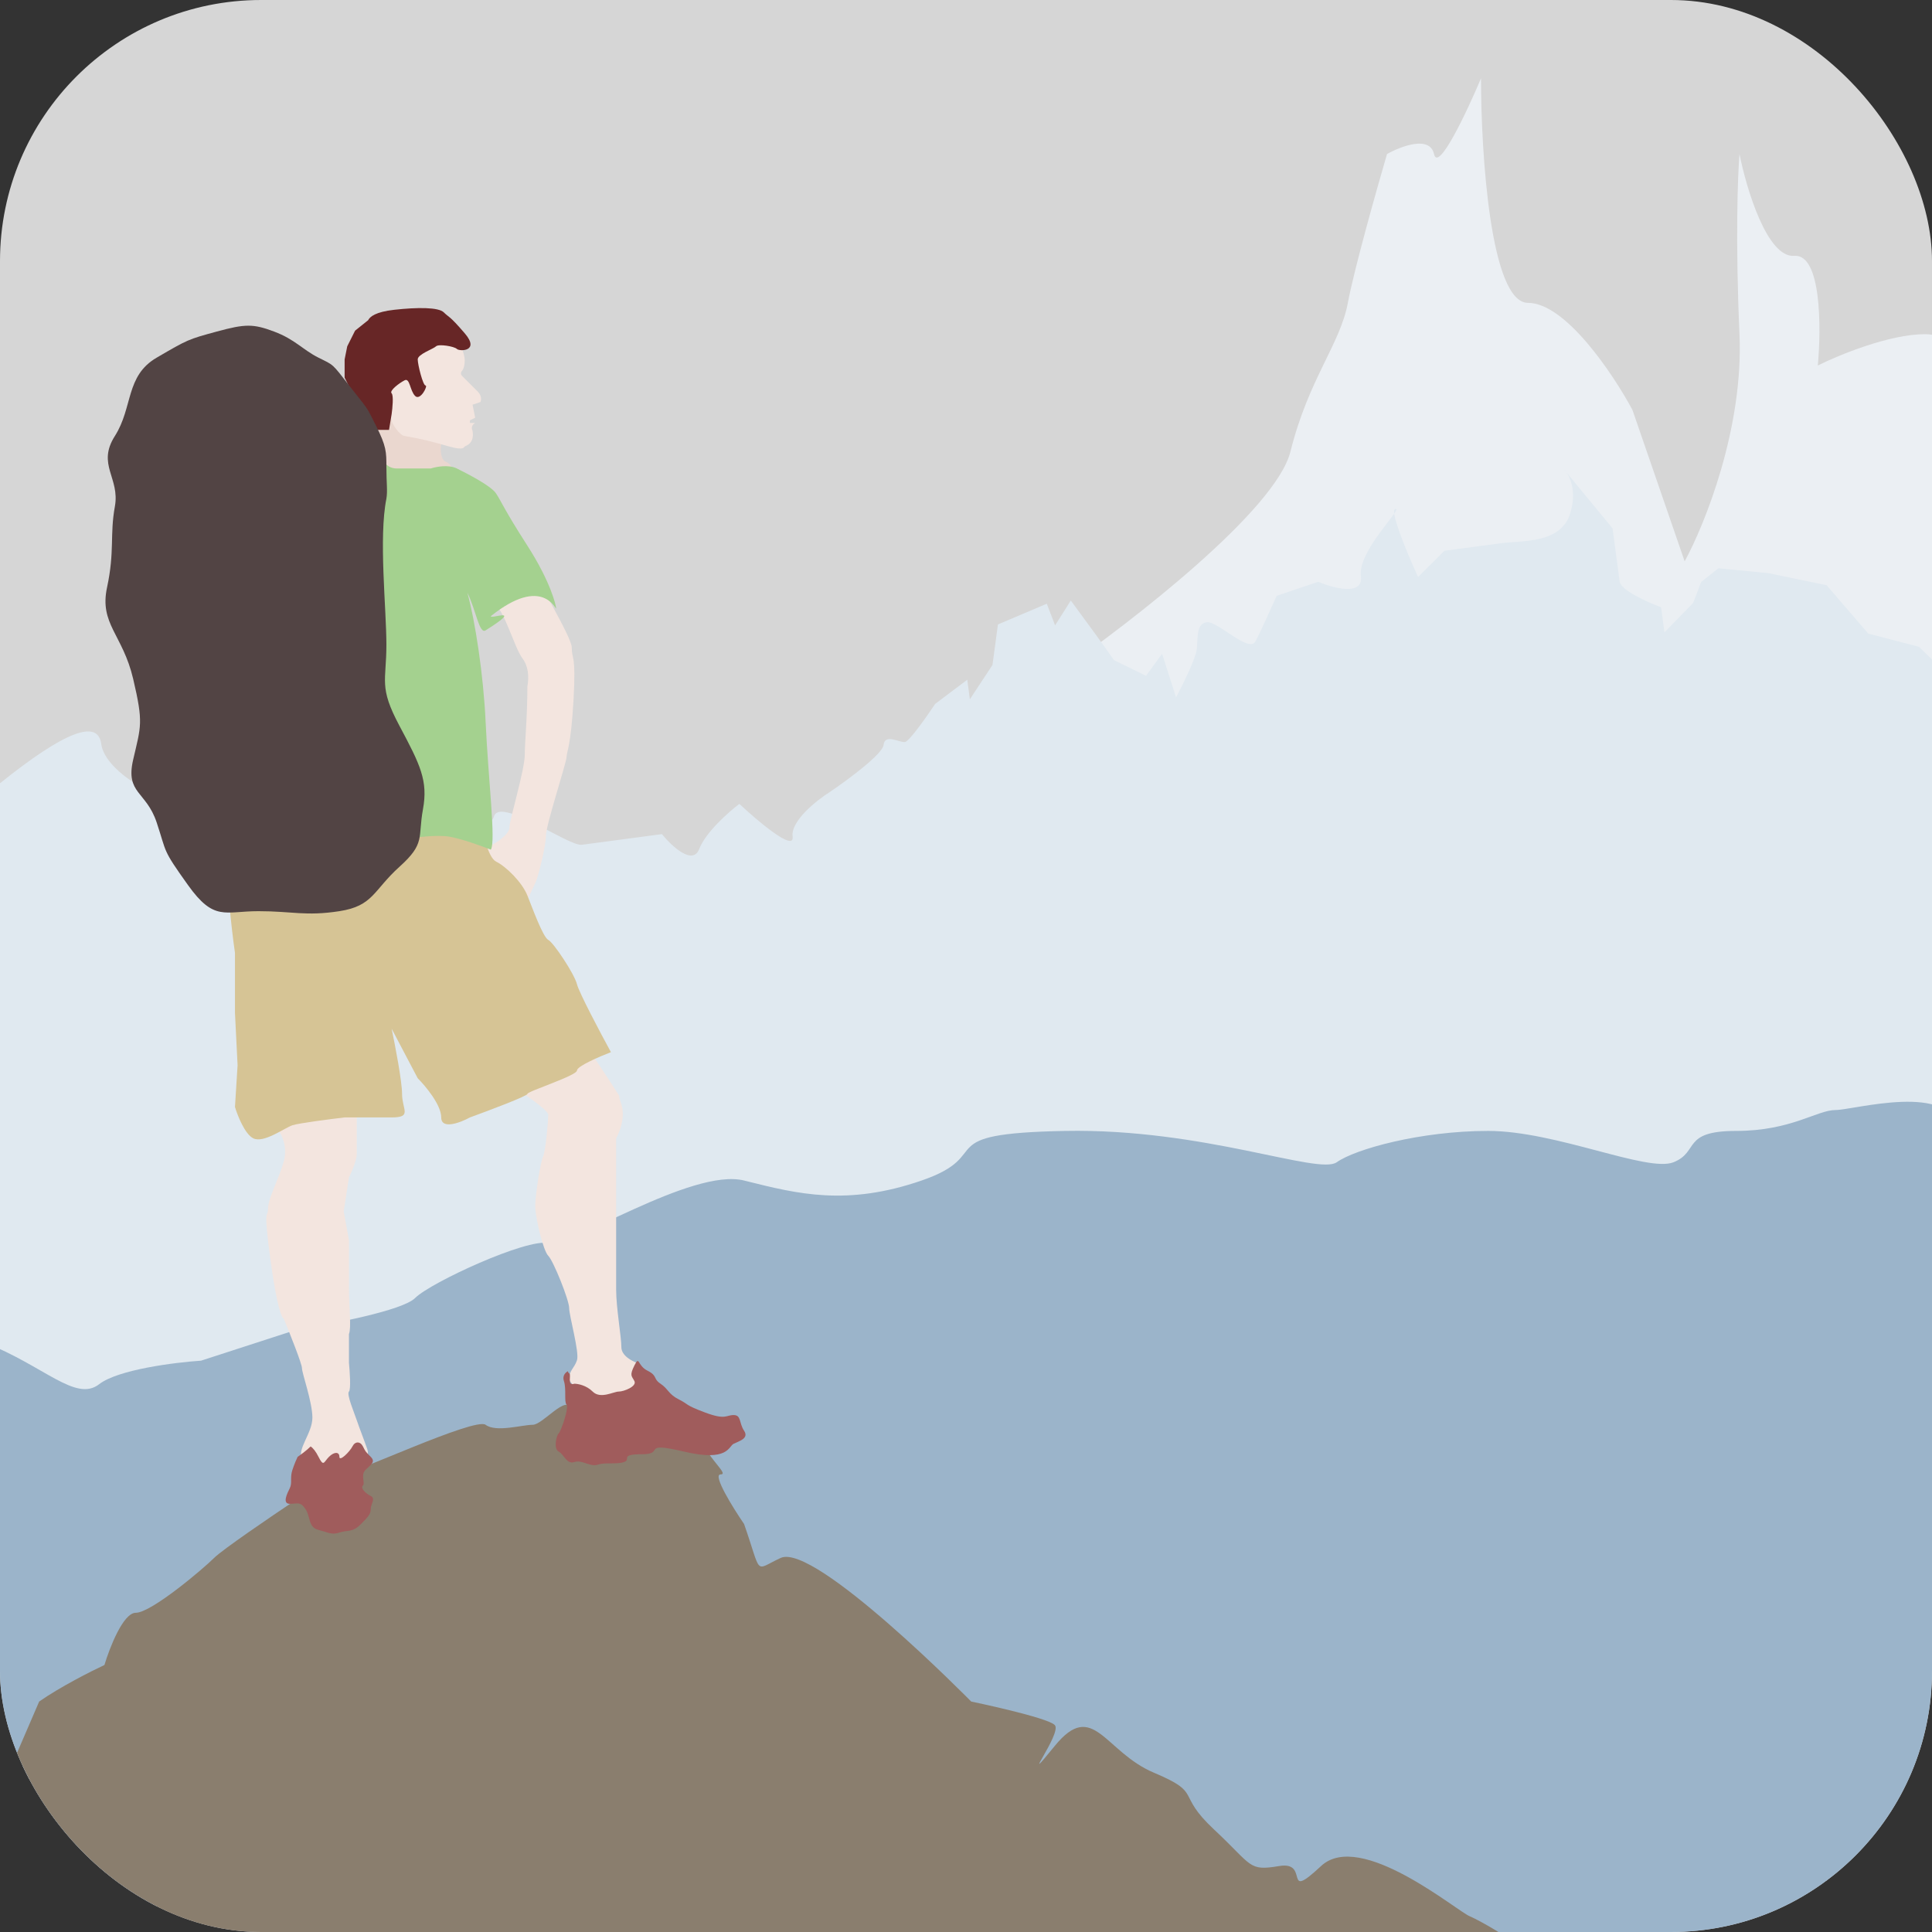 <svg width="370" height="370" viewBox="0 0 370 370" fill="none" xmlns="http://www.w3.org/2000/svg">
<rect x="0" y="0" width="370" height="370" fill="#333333" stroke="none"/>
<g clip-path="url(#clip0)">
<rect width="370" height="370" rx="50" fill="white" fill-opacity="0.8"/>
<path d="M247.13 86.5C244.33 97.7 216.63 119.167 203.13 128.5C201.13 133.667 196.53 144 194.13 144C191.13 144 241.13 156.5 233.13 158C226.73 159.2 290.13 166.5 322.63 170L387.63 144C390.13 127.833 393.63 95.2 387.63 94C380.13 92.5 379.13 83 374.63 78.5C370.13 74 377.13 64 368.63 64C361.83 64 352.13 68 348.13 70C348.797 62.833 348.83 48.6 343.63 49C338.43 49.4 334.463 36.167 333.13 29.5C332.797 33.5 332.33 46 333.13 64C333.93 82 326.463 100.5 322.63 107.5L312.63 78.5C308.963 71.667 299.83 58 292.63 58C285.43 58 283.63 29.333 283.63 15C280.963 21.333 275.43 33.1 274.63 29.5C273.83 25.9 268.297 28 265.63 29.5C263.63 36.333 259.33 51.6 258.13 58C256.63 66 250.63 72.5 247.13 86.5Z" fill="#EBEFF3"/>
<path d="M19.386 142.46C18.745 137.645 12.314 140.135 0.095 149.931L-8.749 153.831L-14.648 195.458L4.736 340.995L399.733 291.652L398.494 200.333L383.964 134.199L378.853 134.88L367.503 123.867L357.804 121.347L349.806 112.066L338.574 109.75L329.089 108.835L325.796 111.451L324.251 115.469L318.759 121.102L318.118 116.286C315.566 115.355 310.406 113.066 310.178 111.353L308.824 101.187L300.033 90.525C299.855 90.265 299.679 90.056 299.519 89.902L300.033 90.525C300.955 91.881 301.896 94.644 300.659 98.463C298.816 104.154 291.447 103.502 287.358 104.046L279.18 105.136L276.625 105.476L271.573 110.505C269.982 107.027 267.299 100.692 267.012 98.36C267.423 97.76 267.56 97.426 267.236 97.469C267.007 97.5 266.946 97.824 267.012 98.36C265.478 100.598 260.12 106.532 260.626 110.33C261.139 114.182 255.388 112.661 252.448 111.419L244.485 114.113C243.553 116.234 241.441 120.944 240.443 122.82C239.194 125.164 233.157 118.889 231.112 119.161C229.068 119.434 229.424 122.109 229.198 124.317C229.017 126.084 226.476 131.215 225.227 133.559L222.554 125.202L219.475 129.424L213.354 126.428L210.157 121.952L205.071 115.006L202.063 119.763L200.471 115.619L191.116 119.588L190.07 127.351L185.742 133.917L185.244 130.172L179.098 134.802C177.509 137.192 174.127 141.999 173.309 142.108C172.287 142.244 169.446 140.444 169.22 142.652C169.039 144.419 162.314 149.381 158.974 151.641C156.414 153.252 151.395 157.224 151.794 160.221C152.193 163.217 145.162 157.292 141.596 153.955C139.548 155.499 135.142 159.389 133.905 162.603C132.669 165.818 128.628 162.036 126.762 159.743L111.429 161.785C108.873 162.125 95.621 152.455 94.587 156.405C93.553 160.354 68.283 165.898 66.464 163.962C65.01 162.413 57.389 149.197 53.76 142.783L27.824 151.138C25.225 149.851 19.899 146.313 19.386 142.46Z" fill="#E0E9F0"/>
<path d="M19 265.084C14.5 268.584 8.5 261.584 -3 257.084L-5 363.084L256 378.084L351.5 371.5L373 349.584C374 308.417 375.8 224.184 375 216.584C374 207.084 355 212.584 351.5 212.584C348 212.584 343 216.584 332.5 216.584C322 216.584 325.5 220.584 320.5 222.584C315.5 224.584 298 216.584 285 216.584C272 216.584 259.5 220.084 256 222.584C252.5 225.084 230.5 216.084 204 216.584C177.5 217.084 191 221.084 176.5 226.084C162.204 231.013 152.769 228.653 142.922 226.189L142.5 226.084C132.5 223.584 109 239.084 105 238.084C101 237.084 82.5 245.584 79.5 248.584C77.1 250.984 63.5 253.584 57 254.584L38.5 260.584C33.5 260.917 22.6 262.284 19 265.084Z" fill="#9BB4CA"/>
<path d="M20 318.866C17.5 320.033 11.5 323.066 7.5 325.866L-5 354.866L41 377.866H109.5L281.5 372.866C302 377.866 283.5 367.8 281.5 367C279 366 260.5 350.366 253 357.366C245.5 364.366 251 356.366 245 357.366C239 358.366 240 357.366 232.5 350.366C225 343.366 230.5 343.5 221 339.5C211.5 335.5 209.371 325.315 202 334.366C194.629 343.417 203.5 331.866 202 330.366C200.5 328.866 186 325.866 186 325.866C186 325.866 156 295.366 149.5 298.366C144.3 300.766 146 301.866 142.5 291.866C140.333 288.699 136.4 282.366 138 282.366C140 282.366 134 278.366 133.5 272.866C133 267.366 115 272.866 115 269.866C115 266.866 110.5 272.866 109.5 269.866C108.5 266.866 104 272.866 102 272.866C100 272.866 95 274.366 93 272.866C91 271.366 67.5 282.366 65.5 282.366C63.9 282.366 58.833 285.699 56.5 287.366C52 290.366 42.6 296.766 41 298.366C39 300.366 29 308.866 26 308.866C23.6 308.866 21 315.533 20 318.866Z" fill="#8A7E6E"/>
<path d="M54.327 222.5C55.127 219.7 53.993 217.333 53.327 216.5L68.327 210V216.5V221C68.327 222.2 67.327 224.5 66.827 225.5L65.827 232L66.827 237.5V246.5C66.827 250.676 67.327 254.167 66.827 255.5V261C66.993 262.667 67.227 266.1 66.827 266.5C66.327 267 67.827 270.5 68.327 272C68.827 273.5 69.827 276 70.327 277.5C70.827 279 69.827 279.5 68.827 279.5H65.827L62.327 283C61.493 282.833 59.827 282.6 59.827 283C59.827 283.5 58.827 281.5 57.827 279.5C56.827 277.5 59.827 274.5 59.827 271.5C59.827 268.5 57.827 263 57.827 262C57.827 261.2 55.493 255.333 54.327 252.5C53.993 252.5 53.027 250.3 51.827 241.5C50.327 230.5 51.327 233.5 51.327 231.5C51.327 229.5 53.327 226 54.327 222.5Z" fill="#F3E5DF"/>
<path d="M105 213.5C105 212.5 99.5 209 99 208.5V207.5V205.5L107.5 197C109 198.333 112.1 201 112.5 201C112.874 201 116.485 206.54 118.587 209.848C118.657 209.858 118.843 210.187 119 210.5C118.871 210.295 118.732 210.077 118.587 209.848C118.508 209.836 118.576 210.228 119 211.5C119.8 213.9 118.667 216.833 118 218V232.5V247C118 250.5 119 256 119 258C119 259.6 121 260.667 122 261L122.5 264L120 269.5L114 268C112.333 267.167 109 265.2 109 264C109 262.5 110 262 110.5 260.5C111 259 109 252 109 250.5C109 249 106 241.5 105 240.5C104 239.5 102.5 233 102.5 231C102.5 229 103.5 222.5 104 221.5C104.5 220.5 105 214.5 105 213.5Z" fill="#F3E5DF"/>
<path d="M85.5 88.5C84.3 88.1 84.333 86 84.5 85L81.5 81.5L73 79V80.5L70.5 81.5V86.5V90L75.5 92H87C87 91 86.7 88.9 85.5 88.5Z" fill="#EAD7CF"/>
<path d="M89 69C89 67.5 87.5 64.5 87.5 64L81.5 62.5L75.5 66L71 68.5L73 77C73.667 78 75 80.1 75 80.5C75 81 76.397 83.316 77.5 83.5C80.5 84 82.5 84.5 86 85.5C88.8 86.3 88.833 85.667 89 85.5C89.333 85.333 90.9 84.9 90.5 82.5C90.1 81.7 90.667 81.167 91 81H90V80.5L91 80L90.5 77.5L92 77C92.167 76.667 92.3 75.8 91.5 75L88.5 72C88.1 71.6 88.333 71.167 88.5 71C88.667 70.833 89 70.2 89 69Z" fill="#F3E5DF"/>
<path d="M75.5 59.328C71.9 59.728 70.833 60.662 70.5 61.328L68 63.328L66.5 66.328L66 68.828V72.328L67.5 75.328L70.5 82.328H73.5H74.5L75 79.328C75.167 78.162 75.4 75.728 75 75.328C74.5 74.828 76.5 73.328 77.5 72.828C78.5 72.328 78.5 74.828 79.5 75.828C80.5 76.828 82 73.828 81.5 73.828C81 73.828 80 69.828 80 68.828C80 67.828 83 66.828 83.5 66.328C84 65.828 87 66.328 87.5 66.828C88 67.328 92 67.328 89 63.828C86 60.328 86 60.828 85 59.828C84 58.828 80 58.828 75.5 59.328Z" fill="#672626"/>
<path d="M99.055 105.523L93.555 105.023C93.555 104.88 92.89 105.352 90.421 108.023H88.054C88.388 108.523 89.154 109.723 89.554 110.523C90.054 111.523 92.5 114.5 94.5 115.5C96.5 116.5 98.5 124 100 126C101.2 127.6 101.333 129.5 101 131.5C101 137.333 100.5 142.1 100.5 144.5C100.5 147.5 97.554 157.023 97.554 158.523C97.554 160.023 93.555 162.523 93.054 162.023C92.554 161.523 87.555 164.523 87.055 164.523C86.654 164.523 88.555 166.856 89.555 168.023L93.555 173.523C95.388 174.19 99.154 175.423 99.555 175.023C100.054 174.523 102.054 170.023 102.554 169.023C103.054 168.023 104.554 162.023 104.554 160.023C104.554 158.023 108.5 146 108.5 145C108.5 144 109.339 143 109.839 134C110.339 125 109.5 126.5 109.5 124C109.5 122 102.554 110.69 100.554 106.023L99.055 105.523Z" fill="#F3E5DF"/>
<path d="M95 165C93.4 164.2 92.333 159 92 156.5H86H75H61.5C60.7 156.5 52.5 158.833 48.5 160C47.333 161.167 44.8 164 44 166C43.2 168 44.333 177.833 45 182.5V194L45.5 204L45 212C45.5 213.667 46.9 217.2 48.5 218C50.5 219 54.5 216 56 215.5C57.2 215.1 63.167 214.333 66 214H75C79 214 77 212.5 77 209.5C77 207.1 75.667 200.167 75 197L80 206.5C81.5 208 84.5 211.6 84.5 214C84.5 216.4 88.167 215 90 214C93.667 212.667 101 209.9 101 209.5C101 209 110.5 206 110.5 205C110.5 204.2 114.833 202.333 117 201.5C115 197.833 110.9 190.1 110.5 188.5C110 186.5 106 180.5 105 180C104 179.5 102 174 101 171.5C100 169 97 166 95 165Z" fill="#D6C495"/>
<path d="M76 89.721C74 89.721 73.167 88.054 73 87.221C70.833 87.054 66.6 86.821 67 87.221C67.4 87.621 61.833 90.721 59 92.221L58 126.221L65 142.221C67.333 148.221 72.2 160.221 73 160.221C73.8 160.221 76.333 160.554 77.5 160.721C79.333 160.388 83.6 159.821 86 160.221C88.4 160.621 92.333 162.054 94 162.721C95 161.221 93.5 149.221 93 138.221C92.6 129.421 91 118.833 89.5 113.5C91.167 116.833 91.762 121.5 93 120.721C100.5 116 93.833 118.667 94 118C104 110 106.5 117 106.5 116.5C106.5 116 105.5 111.5 101 104.5C96.5 97.5 96 96 95 94.5C94 93 89.5 90.721 87.5 89.721C85.9 88.921 83.5 89.388 82.5 89.721H76Z" fill="#A4D18F"/>
<path d="M108 264.5C107.657 263.471 108.271 262.858 108.768 262.6C108.793 262.775 108.853 262.932 109 263C109.5 263.231 108.5 265.5 110 265C110.667 265 112.3 265.3 113.5 266.5C115 268 117.5 266.5 118.5 266.5C119.5 266.5 122 265.5 121.5 264.5C121 263.5 120.5 263.5 121.5 261.5C122.5 259.5 122 261.5 124 262.5C126 263.5 125 264 126.5 265C128 266 128 267 130 268C132 269 131 269 135 270.5C139 272 139 271 140.5 271C142 271 141.5 272.5 142.5 274C143.5 275.5 141.5 276 140.5 276.5C139.5 277 139.5 280 131 278C122.5 276 127.5 278.5 123 278.5C118.5 278.5 121 279.5 119.5 280C118 280.5 116 280 114.5 280.5C113 281 111.5 279.5 110 280C108.5 280.5 108 278.5 107 278C106 277.5 106.5 275 107 274.5C107.5 274 109 269.5 108.5 269C108 268.5 108.5 266 108 264.5Z" fill="#A05C5C"/>
<path d="M57 279C57.498 278.668 58.688 277.809 59.488 277.012C59.943 277.305 60.471 277.943 61 279C62 281 62 280 63 279C64 278 65 278 65 279C65 280 67 278 67.5 277C68 276 69 276 69.5 277C70 278 70 278 71 279C72 280 71 280.5 70 281.5C69 282.5 70 284 69.5 284.5C69 285 70 286 71 286.5C72 287 71 288 71 289C71 290 70.5 290.5 69 292C67.5 293.5 66.5 293 65 293.5C63.5 294 63 293.5 61 293C59 292.5 59.5 290.5 58.5 289C57.5 287.5 57 288 55.5 288C54 288 55 286 55.5 285C56 284 55.5 283 56 281.5C56.4 280.3 56.833 279.333 57 279Z" fill="#A05C5C"/>
<path d="M74 123.5C74 116.5 72.5 103 74 95.5C74.251 94 74 92.5 74 89.5C74 86.5 74 85.5 72 81.5C70 77.5 70.5 78.5 67 74C63.5 69.5 64 70 61 68.5C58 67 56.5 65 52.5 63.5C48.5 62 47 62 41.5 63.5C36 65 36 65 30 68.5L30 68.5C24 72 25.5 78 22 83.5C18.5 89 23 91.5 22 97C21 102.5 22 105.5 20.5 112.5C19 119.5 23.5 121.5 25.5 130C27.5 138.5 27 139 25.5 145.5C24 152 28 151.5 30 157.5C32 163.5 31 162.5 36 169.5C41 176.5 43 174.5 49.5 174.5C56 174.5 58.5 175.5 65 174.5C71.5 173.5 71.5 170.5 76.5 166C81.5 161.5 80 160.5 81 155C82 149.5 80.5 146.5 76.5 139C72.5 131.5 74 130.5 74 123.5Z" fill="#524444"/>
</g>
<defs>
<clipPath id="clip0">
<rect width="370" height="370" rx="50" fill="white"/>
</clipPath>
</defs>
</svg>

